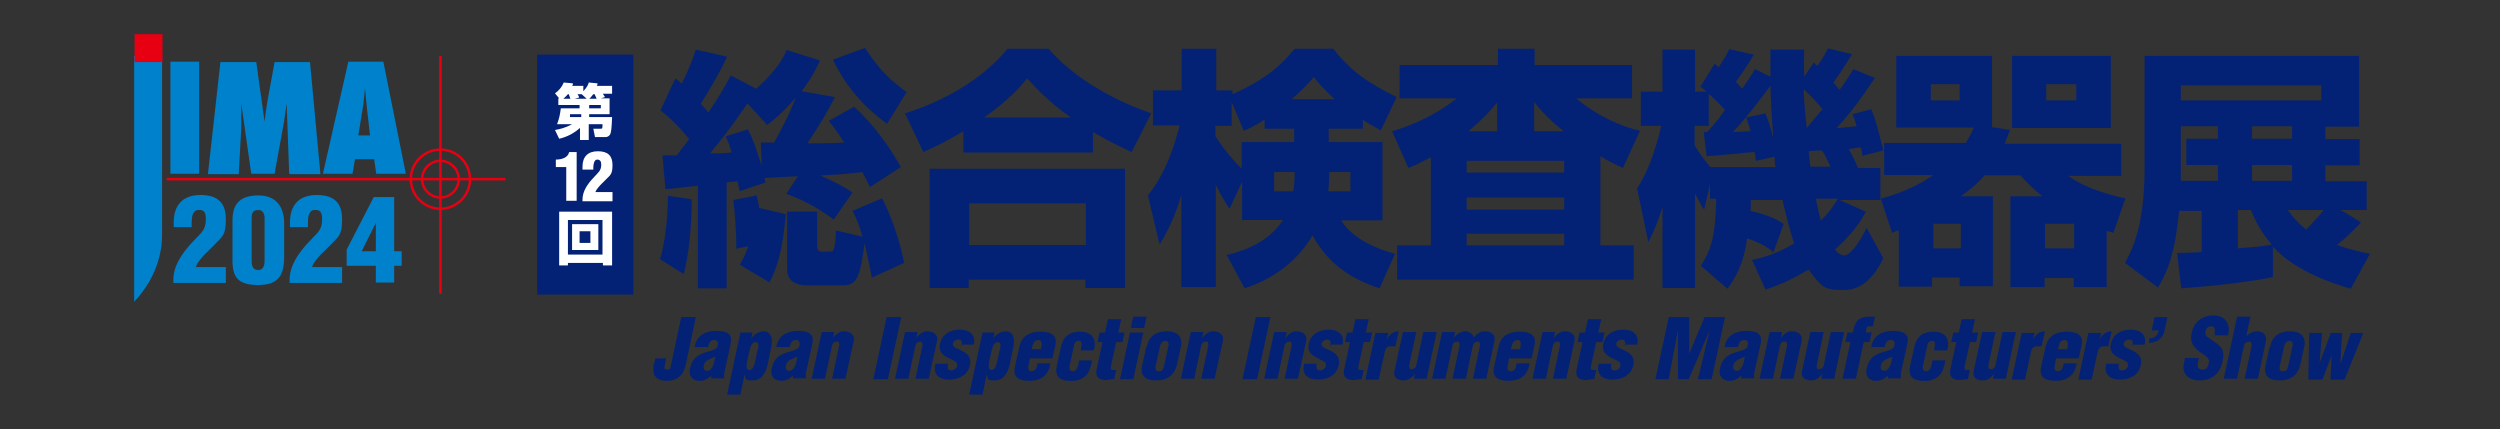<?xml version="1.0" encoding="UTF-8"?>
<svg id="_レイヤー_1" data-name="レイヤー 1" xmlns="http://www.w3.org/2000/svg" version="1.1" viewBox="0 0 600 103">
  <rect x="0" y="0" width="600" height="103" fill="#333333" stroke="none"/>
  <defs>
    <style>
      .cls-1 {
        fill: #e60012;
      }

      .cls-1, .cls-2, .cls-3, .cls-4 {
        stroke-width: 0px;
      }

      .cls-2 {
        fill: #0081cc;
      }

      .cls-3 {
        fill: #042275;
      }

      .cls-4 {
        fill: #fff;
      }

      .cls-5 {
        fill: none;
        stroke: #e60012;
        stroke-width: .6px;
      }
    </style>
  </defs>
  <g>
    <path class="cls-3" d="M159.9,86l-.4,1.9c-.1.6,0,.8.6.8s.7,0,.8-.5l2.6-12.1h3.5l-2.2,10.4c-.2,1.1-.4,2.2-1.1,3.2-1,1.4-2.4,1.7-3.9,1.7s-3-.8-3-2.5.1-1.4.3-2l.2-.9h2.8-.2Z"/>
    <path class="cls-3" d="M170.9,90c-1,.9-1.8,1.4-3,1.4-1.8,0-2.7-1.2-2.3-3,.5-2.5,2.1-3.3,3.6-3.8s2.9-.6,3.1-1.8c.1-.6-.1-1.2-.8-1.2-1.2,0-1.3.8-1.6,1.7h-3.2c.2-1.4.9-2.4,1.8-3,.9-.6,2.1-.9,3.3-.9,3.1,0,4.1,1,3.5,3.4l-1.5,6.8v1.2h-3.1v-1l.2.2ZM171.7,85.6c-.7.3-1.3.5-1.8.8s-.9.7-1,1.4c-.2.7.2,1.2.9,1.2s1.3-1,1.5-1.7l.4-1.8h0Z"/>
    <path class="cls-3" d="M180.6,79.8l-.3,1.4h0c.8-1.1,1.8-1.6,2.9-1.7,2.1,0,2.3,2.1,1.9,3.8l-.8,3.9c-.4,1.9-1.3,4.1-3.6,4.1s-1.5-.3-2-1.4h0l-1,4.8h-3.2l3.2-14.9h2.9ZM181.9,83.9c.1-.7.4-1.8-.5-1.8s-1.2.9-1.5,2l-.6,2.6c-.2,1-.2,2.1.5,2.1,1,0,1.2-1.2,1.4-1.9l.6-2.9h.1Z"/>
    <path class="cls-3" d="M190.5,90c-1,.9-1.8,1.4-3,1.4-1.8,0-2.7-1.2-2.3-3,.5-2.5,2.1-3.3,3.6-3.8s2.9-.6,3.1-1.8c.1-.6-.1-1.2-.8-1.2-1.2,0-1.3.8-1.6,1.7h-3.2c.2-1.4.9-2.4,1.8-3,.9-.6,2.1-.9,3.3-.9,3.1,0,4.1,1,3.5,3.4l-1.5,6.8v1.2h-3.1v-1l.2.2ZM191.4,85.6c-.7.3-1.3.5-1.8.8s-.9.7-1,1.4c-.2.7.2,1.2.9,1.2s1.3-1,1.5-1.7l.4-1.8h0Z"/>
    <path class="cls-3" d="M200.2,79.8l-.3,1.4h0c.5-.9,1.6-1.7,2.6-1.7,1.5,0,2.7.8,2.4,2.3l-2,9.1h-3.2l1.7-8c0-.5,0-1-.6-.9-.6,0-.9.3-1.1.9l-1.7,8h-3.2l2.4-11.2h3Z"/>
    <path class="cls-3" d="M209.6,91l3.2-14.9h3.5l-3.2,14.9h-3.5Z"/>
    <path class="cls-3" d="M220.2,79.8l-.3,1.4h0c.5-.9,1.6-1.7,2.6-1.7,1.5,0,2.7.8,2.4,2.3l-2,9.1h-3.2l1.7-8c0-.5,0-1-.6-.9-.6,0-.9.3-1.1.9l-1.7,8h-3.2l2.4-11.2h3Z"/>
    <path class="cls-3" d="M230.8,83.1c0-.4.1-.8,0-1.1,0-.3-.3-.5-.8-.5s-1.1.3-1.3.9c-.1.6.3.9.7,1.1,1.9.9,3.9,1.5,3.4,4.1-.5,2.5-2.7,3.5-5,3.5s-4-1.1-3.3-3.8h3c0,.4-.1.8,0,1.1,0,.3.3.5.8.5s1.2-.3,1.4-1.1c0-.3,0-.7-.2-.9-1.1-.7-2.8-1.2-3.6-2.3-.4-.6-.5-1.3-.3-2.1.5-2.4,2.6-3.4,4.8-3.4s3.9,1.2,3.3,3.6h-3v.4Z"/>
    <path class="cls-3" d="M238.7,79.8l-.3,1.4h0c.8-1.1,1.8-1.6,2.9-1.7,2.1,0,2.3,2.1,1.9,3.8l-.8,3.9c-.4,1.9-1.3,4.1-3.6,4.1s-1.5-.3-2-1.4h0l-1,4.8h-3.2l3.2-14.9h2.9ZM240,83.9c.1-.7.4-1.8-.5-1.8s-1.2.9-1.5,2l-.6,2.6c-.2,1-.2,2.1.5,2.1,1,0,1.2-1.2,1.4-1.9l.6-2.9h.1Z"/>
    <path class="cls-3" d="M247.2,85.9l-.4,2c-.1.6,0,1.1.7,1.2,1.2,0,1.3-1,1.5-1.9h3.1c-.4,2.9-2.3,4.2-5,4.2s-4.1-.9-3.5-3.5l1-4.5c.6-2.9,2.6-3.8,5.1-3.8s4.1.8,3.6,3.2l-.7,3.2h-5.4ZM249.8,83.8l.2-1.1c0-.4,0-1.1-.8-1.1s-1.3.7-1.4,1.5l-.2.7h2.2Z"/>
    <path class="cls-3" d="M259.4,84v-.2c0-.4.2-.9.2-1.3s-.2-.7-.7-.7c-.8,0-1.1.6-1.2,1.4l-1,4.6c-.1.7,0,1.3.8,1.3,1.2,0,1.3-1.8,1.5-2.6h3.1c-.1.7-.5,2.1-.8,2.7-.7,1.4-2.1,2-3.4,2.2h-1.1c-2.3,0-3.7-.9-3.2-3.5l1-4.5c.6-2.9,2.3-3.8,4.7-3.8s4.1,1.4,3.2,4.5h-3.1Z"/>
    <path class="cls-3" d="M263.4,82.1l.5-2.3h1.3l.7-3.2h3.2l-.7,3.2h1.5l-.5,2.3h-1.5l-1.3,5.9c-.1.6.1.8.5.8h.8l-.5,2.2c-.7,0-1.4.2-2.1.2-1.7,0-2.5-.9-2.1-2.6l1.4-6.5h-1.3.1Z"/>
    <path class="cls-3" d="M268.8,91l2.4-11.2h3.2l-2.4,11.2h-3.2ZM271.4,78.7l.6-2.7h3.2l-.6,2.7h-3.2Z"/>
    <path class="cls-3" d="M275.2,83.3c.6-2.9,2.5-3.8,4.9-3.8s3.9,1.3,3.3,3.8l-1,4.5c-.7,2.5-2.5,3.5-4.9,3.5s-3.9-.9-3.4-3.5l1-4.5h.1ZM277.3,88.1c0,.6.1,1,.8,1s1-.3,1.2-1l1.1-5c.2-.7,0-1.3-.7-1.3s-1.1.6-1.3,1.3l-1.1,5Z"/>
    <path class="cls-3" d="M288.8,79.8l-.3,1.4h0c.5-.9,1.6-1.7,2.6-1.7,1.5,0,2.7.8,2.4,2.3l-2,9.1h-3.2l1.7-8c0-.5,0-1-.6-.9-.6,0-.9.3-1.1.9l-1.7,8h-3.2l2.4-11.2h3Z"/>
    <path class="cls-3" d="M298.2,91l3.2-14.9h3.5l-3.2,14.9h-3.5Z"/>
    <path class="cls-3" d="M308.8,79.8l-.3,1.4h0c.5-.9,1.6-1.7,2.6-1.7,1.5,0,2.7.8,2.4,2.3l-2,9.1h-3.2l1.7-8c0-.5,0-1-.6-.9-.6,0-.9.3-1.1.9l-1.7,8h-3.2l2.4-11.2h3Z"/>
    <path class="cls-3" d="M319.3,83.1c0-.4.1-.8,0-1.1,0-.3-.3-.5-.8-.5s-1.1.3-1.3.9c-.1.6.3.9.7,1.1,1.9.9,3.9,1.5,3.4,4.1-.5,2.5-2.7,3.5-5,3.5s-4-1.1-3.3-3.8h3c0,.4-.1.8,0,1.1,0,.3.3.5.8.5s1.2-.3,1.4-1.1c0-.3,0-.7-.2-.9-1.1-.7-2.8-1.2-3.6-2.3-.4-.6-.5-1.3-.3-2.1.5-2.4,2.6-3.4,4.8-3.4s3.9,1.2,3.3,3.6h-3v.4Z"/>
    <path class="cls-3" d="M322.8,82.1l.5-2.3h1.3l.7-3.2h3.2l-.7,3.2h1.5l-.5,2.3h-1.5l-1.3,5.9c-.1.6.1.8.5.8h.8l-.5,2.2c-.7,0-1.4.2-2.1.2-1.7,0-2.5-.9-2.1-2.6l1.4-6.5h-1.3.1Z"/>
    <path class="cls-3" d="M333.2,79.8l-.4,1.7h0c.6-1.2,1.6-2,2.9-2l-.8,3.6h-.9c-.9,0-1.3.2-1.6,1.1l-1.5,6.9h-3.2l2.4-11.2h3.1Z"/>
    <path class="cls-3" d="M339.3,91l.3-1.4h0c-.5.9-1.6,1.7-2.6,1.7-1.8,0-2.7-.8-2.3-2.4l2-9.2h3.2l-1.7,8c0,.5,0,1,.6.9.6,0,1-.4,1.1-.9l1.7-8h3.2l-2.4,11.2h-3.1Z"/>
    <path class="cls-3" d="M349.2,79.8l-.3,1.3h0c.7-1,1.9-1.6,2.7-1.6s1.9.5,2.1,1.5h0c.8-1,1.7-1.5,2.6-1.5,1.5,0,2.7.8,2.4,2.3l-2,9.1h-3.2l1.7-8c0-.5,0-1-.6-.9-.6,0-.9.3-1.1.9l-1.7,8h-3.2l1.7-8c0-.5,0-.9-.6-.9s-1,.3-1.1.9l-1.7,8h-3.2l2.4-11.2h3.1Z"/>
    <path class="cls-3" d="M362.2,85.9l-.4,2c-.1.6,0,1.1.7,1.2,1.2,0,1.3-1,1.5-1.9h3.1c-.4,2.9-2.3,4.2-5,4.2s-4.1-.9-3.5-3.5l1-4.5c.6-2.9,2.6-3.8,5.1-3.8s4.1.8,3.6,3.2l-.7,3.2h-5.4ZM364.8,83.8l.2-1.1c0-.4,0-1.1-.8-1.1s-1.3.7-1.4,1.5l-.2.7h2.2,0Z"/>
    <path class="cls-3" d="M373.2,79.8l-.3,1.4h0c.5-.9,1.6-1.7,2.6-1.7,1.5,0,2.7.8,2.4,2.3l-2,9.1h-3.2l1.7-8c0-.5,0-1-.6-.9-.6,0-.9.3-1.1.9l-1.7,8h-3.2l2.4-11.2h3Z"/>
    <path class="cls-3" d="M378.6,82.1l.5-2.3h1.3l.7-3.2h3.2l-.7,3.2h1.5l-.5,2.3h-1.5l-1.3,5.9c-.1.6.1.8.5.8h.8l-.5,2.2c-.7,0-1.4.2-2.1.2-1.7,0-2.5-.9-2.1-2.6l1.4-6.5h-1.3.1Z"/>
    <path class="cls-3" d="M390,83.1c0-.4.1-.8,0-1.1,0-.3-.3-.5-.8-.5s-1.1.3-1.3.9c-.1.6.3.9.7,1.1,1.9.9,3.9,1.5,3.4,4.1-.5,2.5-2.7,3.5-5,3.5s-4-1.1-3.3-3.8h3c0,.4-.1.8,0,1.1,0,.3.3.5.8.5s1.2-.3,1.4-1.1c0-.3,0-.7-.2-.9-1.1-.7-2.8-1.2-3.6-2.3-.4-.6-.5-1.3-.3-2.1.5-2.4,2.6-3.4,4.8-3.4s3.9,1.2,3.3,3.6h-3v.4Z"/>
    <path class="cls-3" d="M397.3,91l3.2-14.9h4.9v8.8h0l3.7-8.8h4.9l-3.2,14.9h-3.3l2.8-11.7h0l-5,11.7h-2.6v-11.7h0l-2.2,11.7h-3.3.1Z"/>
    <path class="cls-3" d="M418.1,90c-1,.9-1.8,1.4-3,1.4-1.8,0-2.7-1.2-2.3-3,.5-2.5,2.1-3.3,3.6-3.8s2.9-.6,3.1-1.8c.1-.6-.1-1.2-.8-1.2-1.2,0-1.3.8-1.6,1.7h-3.2c.2-1.4.9-2.4,1.8-3s2.1-.9,3.3-.9c3.1,0,4.1,1,3.5,3.4l-1.5,6.8v1.2h-3.1v-1l.2.2ZM418.8,85.6c-.7.3-1.3.5-1.8.8s-.9.7-1,1.4c-.2.7.2,1.2.9,1.2s1.3-1,1.5-1.7l.4-1.8h0Z"/>
    <path class="cls-3" d="M427.7,79.8l-.3,1.4h0c.5-.9,1.6-1.7,2.6-1.7,1.5,0,2.7.8,2.4,2.3l-2,9.1h-3.2l1.7-8c0-.5,0-1-.6-.9-.6,0-.9.3-1.1.9l-1.7,8h-3.2l2.4-11.2h3Z"/>
    <path class="cls-3" d="M437.1,91l.3-1.4h0c-.5.9-1.6,1.7-2.6,1.7-1.8,0-2.7-.8-2.3-2.4l2-9.2h3.2l-1.7,8c0,.5,0,1,.6.9.6,0,1-.4,1.1-.9l1.7-8h3.2l-2.4,11.2h-3.1Z"/>
    <path class="cls-3" d="M444.2,82.1h-1.3l.5-2.3h1.3l.2-1c.5-2.1,1.7-2.8,3.7-2.8h1.4l-.5,2.3h-.7c-.4,0-.7,0-.8.4l-.2,1.1h1.4l-.5,2.3h-1.4l-1.9,8.8h-3.2l1.9-8.8h.1Z"/>
    <path class="cls-3" d="M453.3,90c-1,.9-1.8,1.4-3,1.4-1.8,0-2.7-1.2-2.3-3,.5-2.5,2.1-3.3,3.6-3.8s2.9-.6,3.1-1.8c.1-.6-.1-1.2-.8-1.2-1.2,0-1.3.8-1.6,1.7h-3.2c.2-1.4.9-2.4,1.8-3s2.1-.9,3.3-.9c3.1,0,4.1,1,3.5,3.4l-1.5,6.8v1.2h-3.1v-1l.2.2ZM454.2,85.6c-.7.3-1.3.5-1.8.8s-.9.7-1,1.4c-.2.7.2,1.2.9,1.2s1.3-1,1.5-1.7l.4-1.8h0Z"/>
    <path class="cls-3" d="M464.2,84v-.2c0-.4.2-.9.2-1.3s-.2-.7-.7-.7c-.8,0-1.1.6-1.2,1.4l-1,4.6c-.1.7,0,1.3.8,1.3,1.2,0,1.3-1.8,1.5-2.6h3.1c-.1.7-.5,2.1-.8,2.7-.7,1.4-2.1,2-3.4,2.2h-1.1c-2.3,0-3.7-.9-3.2-3.5l1-4.5c.6-2.9,2.3-3.8,4.7-3.8s4.1,1.4,3.2,4.5h-3.1Z"/>
    <path class="cls-3" d="M468.3,82.1l.5-2.3h1.3l.7-3.2h3.2l-.7,3.2h1.5l-.5,2.3h-1.5l-1.3,5.9c-.1.6.1.8.5.8h.8l-.5,2.2c-.7,0-1.4.2-2.1.2-1.7,0-2.5-.9-2.1-2.6l1.4-6.5h-1.3.1Z"/>
    <path class="cls-3" d="M478.3,91l.3-1.4h0c-.5.9-1.6,1.7-2.6,1.7-1.8,0-2.7-.8-2.3-2.4l2-9.2h3.2l-1.7,8c0,.5,0,1,.6.9.6,0,1-.4,1.1-.9l1.7-8h3.2l-2.4,11.2h-3.1Z"/>
    <path class="cls-3" d="M488.3,79.8l-.4,1.7h0c.6-1.2,1.6-2,2.9-2l-.8,3.6h-.9c-.9,0-1.3.2-1.6,1.1l-1.5,6.9h-3.2l2.4-11.2h3.1Z"/>
    <path class="cls-3" d="M493.5,85.9l-.4,2c-.1.6,0,1.1.7,1.2,1.2,0,1.3-1,1.5-1.9h3.1c-.4,2.9-2.3,4.2-5,4.2s-4.1-.9-3.5-3.5l1-4.5c.6-2.9,2.6-3.8,5.1-3.8s4.1.8,3.6,3.2l-.7,3.2h-5.4ZM496.1,83.8l.2-1.1c0-.4,0-1.1-.8-1.1s-1.3.7-1.4,1.5l-.2.7h2.2,0Z"/>
    <path class="cls-3" d="M504.3,79.8l-.4,1.7h0c.6-1.2,1.6-2,2.9-2l-.8,3.6h-.9c-.9,0-1.3.2-1.6,1.1l-1.5,6.9h-3.2l2.4-11.2h3.1Z"/>
    <path class="cls-3" d="M511.8,83.1c0-.4.1-.8,0-1.1,0-.3-.3-.5-.8-.5s-1.1.3-1.3.9c-.1.6.3.9.7,1.1,1.9.9,3.9,1.5,3.4,4.1-.5,2.5-2.7,3.5-5,3.5s-4-1.1-3.3-3.8h3c0,.4-.1.8,0,1.1,0,.3.3.5.8.5s1.2-.3,1.4-1.1c0-.3,0-.7-.2-.9-1.1-.7-2.8-1.2-3.6-2.3-.4-.6-.5-1.3-.3-2.1.5-2.4,2.6-3.4,4.8-3.4s3.9,1.2,3.3,3.6h-3v.4Z"/>
    <path class="cls-3" d="M516,81.2c1.1,0,1.9-.8,2.1-1.9h-1.7l.7-3.2h3.1l-.7,3.2c-.4,2-1.8,2.9-3.8,3l.2-1.1h0Z"/>
    <path class="cls-3" d="M527.7,86l-.2,1.1c-.2.9,0,1.6,1.1,1.6s1.3-.7,1.5-1.5c.3-1.3-.7-1.7-1.5-2.3-.9-.6-1.7-1.2-2.2-2s-.7-1.7-.4-3c.6-2.8,2.6-4.2,5.3-4.2s4.2,2,3.4,4.8h-3.2c0-.9.4-2.1-.7-2.2-.7,0-1.2.3-1.4,1-.3.9,0,1.4.7,1.8,1.1.8,2.2,1.4,2.8,2.1.7.8.9,1.8.5,3.6-.6,2.9-2.6,4.5-5.5,4.5s-4.2-1.8-3.8-3.8l.3-1.6h3.3Z"/>
    <path class="cls-3" d="M539.1,80.7h0c.9-.9,1.8-1.2,2.7-1.2,1.5,0,2.3,1.1,2,2.5l-1.9,8.9h-3.2l1.7-7.9c0-.6,0-1-.7-1s-1.1.6-1.2,1.2l-1.6,7.7h-3.2l3.2-14.9h3.2s-1,4.7-1,4.7Z"/>
    <path class="cls-3" d="M544.8,83.3c.6-2.9,2.5-3.8,4.9-3.8s3.9,1.3,3.3,3.8l-1,4.5c-.7,2.5-2.5,3.5-4.9,3.5s-3.9-.9-3.4-3.5l1-4.5h.1ZM547.1,88.1c0,.6,0,1,.8,1s1-.3,1.2-1l1.1-5c.2-.7,0-1.3-.7-1.3s-1.1.6-1.3,1.3l-1.1,5Z"/>
    <path class="cls-3" d="M561.8,87.1h0l2.4-7.2h3l-4.5,11.2h-3.4l.3-5.8h0l-2.2,5.8h-3.4l.2-11.2h3.1l-.6,7.2h0l2.7-7.2h2.7l-.4,7.2h.1Z"/>
  </g>
  <g>
    <g>
      <path class="cls-3" d="M166,47.9c0,5.9-.5,12.3-1.9,17.9l-5.7-3.6c1.1-3.4,1.9-9.8,1.9-15.2l5.7.8h0ZM159.1,37.3h3.3c1-1.3,2.9-3.8,3-3.9-3.1-3.9-5.4-5.7-6.9-6.9l3.6-7.7c.6.5.8.6,1.5,1.3,1.7-3.4,2.5-5.5,3.4-8.2l7.5,1.7c-1.9,4.3-5.3,9.6-6.3,11.3,1,1.1,1.4,1.6,1.8,2.1,3-4.4,4.2-6.7,5.4-8.9l6.1,3.2c5.4-4.9,6.7-7.9,7.3-9.3l8,2.5c-.5,1.1-1.5,3.5-4.4,7.4l8,1.4c-2.4,4.6-3,5.5-6.6,11.1,1.3,0,6.6,0,8.8-.2-1.8-2.8-2.7-3.9-3.7-5.2l6.1-3.4c4.2,3.8,8.5,9.5,11.2,14.5l-7.4,4.8c-.7-1.4-1.1-2.3-1.9-3.6-1.7.2-4.4.6-10,.8,4.7,2.2,5.8,2.8,7.7,4.1l-4.5,6.5c-4.7-3.5-8.5-5.1-11.4-6.2l2.8-4.2c-1.1,0-6.7.4-8,.4,0,.2.1.5.2,1.1l-6.2,2.1c0-.3-.4-2-.5-2.4-.5,0-2.1.2-2.6.3v25.4h-6.9v-24.6c-.7,0-7.1.8-7.8.8l-.7-8h0ZM179.5,31.1c1.2,2.2,1.8,4.1,3.3,8.7l-.2-5.6h3.2c2.6-4.8,3.7-7,5.2-10.8-3.4,3.9-5.1,5.2-6.9,6.6l-4.7-5.2c-3.3,4.8-5.3,7.6-9,12,2.4,0,3,0,5.2-.2-.4-1.4-.8-2.5-1.4-3.9l5.4-1.7h-.1ZM177.5,63.6c.7-1.1,1.2-2.2,2.1-4.5l-2.9.6c.1-3.3-.4-9.4-.7-11.7l5.6-1.1c.2,1,.4,1.6.6,3l6.4,1.5c-.8,9.3-2.2,12.9-3.9,16.4l-7.2-4.3h0ZM209.3,66.9c-.5-2.5-.8-4.1-1.8-8.5-1,7.2-1.5,10.1-5.1,10.1h-8.5c-2.7,0-5-.9-5-3.9v-13.8h7.2v8c0,.6,0,1.6,1.1,1.6h1.7c.5,0,1,0,1.2-.6.4-1.1.5-3.6.5-4.5l6.4,1.5c-.8-2.8-1.5-4.5-2.4-6.2l7.1-3c2.1,3.9,4.4,10.6,5.3,15.5l-7.9,3.6.2.2ZM212.9,29.7c-2-1.4-8.8-6.4-13-15.4l7.7-2.8c3.3,5,5.7,7.5,10,10.6,0,0-4.7,7.6-4.7,7.6Z"/>
      <path class="cls-3" d="M231.2,31.5c-4.5,2.7-7.2,3.9-9.6,5l-4.4-9.3c9.5-3,18.6-8.2,24.6-15.5h9.9c8.1,9.5,21.1,14.3,24.6,15.5l-4.7,9.3c-2.1-1-5.4-2.5-9.3-4.8v4.9h-31.1v-5h0ZM223.1,40.5h46.9v28.6h-9.5v-2h-28v2h-9.4v-28.6ZM232.6,48.8v10h28v-10h-28ZM257,28.2c-5.3-3.7-8.7-7.4-10.5-9.4-1.5,1.9-4,4.9-10.3,9.4h20.8Z"/>
      <path class="cls-3" d="M326.8,30.9h-7.9v3.2h12.9v18.8h-9.9c2.6,4.3,8.5,6.9,12.9,8l-3.7,8.3c-6.8-2.2-12.3-5.8-16.1-12.7-3.6,6.2-9.5,10.5-16.3,12.7l-4.3-8c2.5-.6,9.7-2.4,13.5-8.4h-9.8v-9.2l-3,6.5c-.8-1.2-1.8-2.7-3.3-5.7v24.5h-8.3v-22c-.4,1.4-1.9,6.5-5.2,11.8l-2.8-11.8c1.7-2.2,5-6.5,7.6-16.8h-6.4v-8.4h6.9v-10h8.3v10h3.9v.9c9.2-4.1,12.4-7.9,14.9-10.9h9.3c4.3,5.5,8.5,8.3,15.2,11.6l-3.8,8c-2.5-1.4-3.4-1.9-4.3-2.5v2.1h-.3ZM303.5,28.7c-1.9,1.3-3.4,2-5,2.7l-2.9-6.9v5.7h-3.9v2.5c1.8,2.8,3.9,5.4,6.3,7.8v-6.4h12.6v-3.2h-7.1s0-2.2,0-2.2ZM310.7,41.3h-4.9v4.6h4.6c.1-.7.3-1.9.3-3.6v-1ZM320.3,23.8c-2.6-2.4-3.9-3.9-5-5.3-1.3,1.5-2.1,2.5-5.3,5.3,0,0,10.3,0,10.3,0ZM324.1,45.9v-4.6h-5.1c0,1.9,0,2.5-.2,4.6h5.4,0Z"/>
      <path class="cls-3" d="M343.3,37.8c-2.1,1.1-3.4,1.8-5.3,2.5l-3.9-8.8c2.7-.8,9.4-3,15.5-7.9h-13.7v-8h23.6v-3.9h8.8v3.9h23.4v8h-13.4c1.5,1.3,7.3,5.9,15.3,7.8l-4.1,8.9c-1.6-.7-3.3-1.5-5.4-2.8v21.4h8v8.2h-56.8v-8.2h8.1v-21.1h-.1ZM352,38.6v2.8h23.4v-2.8h-23.4ZM352,47.4v2.9h23.4v-2.9h-23.4ZM352,56.1v2.8h23.4v-2.8h-23.4ZM359.3,31.5v-6.9c-.8,1-2.6,3.3-6.9,6.9h6.9ZM375.3,31.5c-4.3-3.4-6.2-5.9-7.1-7v7h7.1Z"/>
      <path class="cls-3" d="M425.3,60.3c-.8-.7-2.2-1.8-6-3.1-.8,6.2-2.8,9.5-4.7,12.1l-6.4-5.5c2.5-3.9,3.5-7.1,3.7-16.1h-1.5v-3.5l-1.4,6.1c-.8-1.1-1-1.5-2.2-3.9v22.7h-7.8v-19.5c-1.3,4.4-2.4,6.5-3.4,8.5l-2.7-12.9c3.6-5.4,5.4-13.3,5.8-15h-4.9v-8.2h5.2v-10.1h7.8v10.1h2.8c-.5-.4-.7-.6-1.5-1.2l3.4-5.5c.1.1.8.7,1,.8,1.6-2.4,2-3.2,2.5-4.3l5.9,1.3c-1.5,2.7-3.6,5.6-4.3,6.5.4.5.8.8,1.5,1.7,2.1-3,2.4-3.5,3.1-4.7l3.7,1.8v-6.5h8.1c0,1.6-.1,3.6,0,6.5l2.3-3.4c.5.5.7.7.9.8,1.6-2.3,2.1-3.4,2.5-4.2l5.8,1.4c-1.5,2.4-3.3,5.3-4.5,6.8.7.8,1,1.2,1.5,1.8,1.6-2.3,2.5-3.6,3.3-5l5.2,2.1c-3.4,5-5.9,8.5-9.2,12,1,0,2.5-.2,4.8-.4-.4-1.4-.6-2-1-2.9l4.5-1.2c1.1,2.9,1.3,3.4,2.9,9.9l-5,1.3c-.2-1.5-.3-1.7-.4-2-.8,0-1.6.2-2.9.4,1,1.7,1.8,3.4,2.2,4.5h5.4v7.7h-9.8l6.3,2.8c-.9,1.7-2.7,4.9-7.4,9.1.8,1.1,1.8,1.4,2.2,1.4,2,0,4.8-5.4,5.4-6.6l4,7.3c-1.5,2.9-4.1,7.6-9.5,7.6s-5.3-1-8.5-4.9c-5,3.1-8.3,4.1-10.3,4.8l-3.2-7.1c2.1-.5,5.7-1.3,10.1-4-1.2-3.4-2.4-8.6-2.8-10.4h-7.6c0,.8,0,2.2-.1,2.6,5,1.2,6.9,2.4,8,3.1l-2.5,6.9-.3-.3ZM409,31.7h.7c.4-.4,2.1-2.2,4.3-5.3-1.4-1.6-2.9-3-3.9-3.9v7.7h-3.4v4.7c.7,1.1,2.1,3.3,3.8,5.2h15.6c-.2-1.5-.2-1.8-.2-2.5l-4.5,1c-.1-1.1-.2-1.5-.3-2.1-.9,0-9.5.9-11.5,1l-.7-5.8h.1ZM420.1,31.5c-.5-2-.7-2.4-1-3.3l4.6-1c1,2.4,1.6,4.8,1.9,6-.1-1.8-.5-5.6-.7-12.6-1.7,2.3-5.9,7.9-9,11.1l4.3-.2h0ZM433.7,30.6c2.3-2.7,3.1-3.7,3.7-4.4-1.4-1.8-3.6-3.9-4.5-4.8,0,1.2.1,3.9.7,9.2h.2-.1ZM439.3,40c-1.4-3-1.6-3.3-2.1-3.9-.6,0-1,0-3.1.2,0,.6.1,1.4.4,3.7h4.8ZM435.8,47.7c.5,2.5.8,3.7,1.2,5.2,2-1.9,2.6-2.9,4.1-5.2h-5.3Z"/>
      <path class="cls-3" d="M505.8,68.9h-8.1v-2.2h-7v2.2h-8.2v-21.8h7.7c-2.7-2.1-4-3.6-5.3-5h-8.6c-1.8,2.1-3.5,3.4-5.7,5h7.7v21.6h-8v-2.1h-6.6v2.2h-8v-13.5c-.4,0-.6.2-1.6.6l-2.7-8.2c5.9-1.7,9.4-3.5,12.6-5.7h-11.8v-7.7h19.6c1.1-1.8,1.8-3.4,1.9-3.7h-18.6V13.4h23v17.1l4.3.7c-.5,1.4-.8,2.1-1.3,3.3h28v7.7h-12.7c4.5,3.4,12.1,5.1,13.7,5.4l-2.9,8.3c-1.1-.4-1.3-.4-1.6-.5v13.6h.2ZM470.3,20.2h-6.9v3.9h6.9v-3.9ZM470.6,53.7h-6.6v5.9h6.6v-5.9ZM506.6,13.4v17.3h-23.7V13.4h23.7ZM497.8,53.7h-7v5.9h7v-5.9ZM498.3,20.2h-7.2v3.9h7.2v-3.9Z"/>
      <path class="cls-3" d="M566.6,53.4c-2.1,2.4-5,4.8-5.7,5.4,3.4,1.2,5.9,1.7,7.9,2.1l-4.6,8.4c-3.4-1-13.1-3.9-18.7-10.1v7.3c-6.5,1.4-17.5,2.4-22,2.7l-1-8.5c1.6,0,2,0,5.9-.2v-9.9h-5.4c-1.1,10.9-3,15-5.1,18.4l-7.9-5.9c1.6-3,4.7-8.6,4.7-22.7V13.4h51.5v17h-8.1v3h8.2v6.3h-8.2v3.8h9.9v6.9h-6.2l4.9,3h-.1ZM557.1,20.5h-33.7v3.6h33.7v-3.6ZM532.3,30.3h-8.9v13.1h8.9v-3.8h-7.6v-6.3h7.6v-3ZM537.1,59.6c4.9-.4,6-.5,8.1-.9-3-3.6-4-6-5-8.3h-3.1v9.2ZM550.1,30.3h-9.6v3h9.6v-3ZM550.1,39.6h-9.6v3.8h9.6v-3.8ZM549.1,50.4c1,1.4,2,2.8,4.4,4.7,1.5-1.6,3.1-3.3,4.2-4.7h-8.6Z"/>
    </g>
    <g>
      <rect class="cls-3" x="128.9" y="13.1" width="23.1" height="57.6"/>
      <g>
        <path class="cls-4" d="M146.3,23.7v3.7h-4.9v.7h5.5c-.1,2.6-.2,3.7-.5,4.2s-.8.6-1.1.6h-2.5l-.4-2h1.7c.5,0,.5-.1.5-1.1h-3.3v3.8h-2.1v-2.9c-2,1.8-4.1,2.4-5,2.6l-1-2.1c1.1-.2,2.5-.5,4.1-1.4h-3.6c.5-1.3.7-2.3.9-3.8h4.5v-.8h-5.1v-1.6h.2l-1-1.2c1-.7,1.7-1.6,2.1-2.6l2.2.2c0,.3,0,.4-.2.6h2.7v1.3c.9-1,1.2-1.6,1.3-2.1l2.1.2c0,.3,0,.4-.2.6h3.7v1.9h-2.2c0,.1.3.4.5.8l-1,.3h2.1ZM136.9,23.7c-.2-.5-.2-.6-.4-1.1h-.2c-.5.6-.9.9-1.1,1.1h1.7ZM136.8,27.4c0,.1,0,.5,0,.7h2.7v-.7h-2.6ZM140.8,23.7l-1.2-1.1h-1s.3.4.4.8l-1.1.3h2.9ZM143.2,23.7c-.3-.7-.4-.9-.5-1.1h-.3c-.5.6-.7.9-1,1.1h1.8ZM144.2,26v-.8h-2.8v.8h2.8Z"/>
        <path class="cls-4" d="M144.6,63.1h-8.3v.6h-2.1v-12.9h12.7v12.9h-2.2v-.6h-.1ZM144.6,52.8h-8.3v8.3h8.3v-8.3ZM137.3,53.8h6.3v6.2h-6.3v-6.2ZM139.1,58.3h2.6v-2.8h-2.6v2.8Z"/>
      </g>
      <g>
        <path class="cls-4" d="M135.8,40.1h-2.4v-1.8c1.3,0,2.9-.4,3.2-1.8h1.8v11.7h-2.5v-8.1h0Z"/>
        <path class="cls-4" d="M139.8,40.6v-.6c0-2.4,1.3-3.7,3.7-3.7s3.5,1.1,3.5,3.3-.5,2.4-1.5,3.4l-1,1c-.4.4-1.4,1.4-1.6,2.1h4.1v2.2h-7.2v-.4c0-2,1.2-3.7,2.5-5.1l1.2-1.3c.6-.6.8-1.2.8-2s-.3-1.2-1-1.2-.9,1.2-.9,1.8v.6h-2.6Z"/>
      </g>
    </g>
  </g>
  <g>
    <rect class="cls-2" x="40.9" y="14.8" width="6.9" height="26.9"/>
    <path class="cls-2" d="M69.4,41.7l-.6-16.9h0c-.3,2-.5,3.9-.9,5.9l-2,11h-5.6l-2.4-16.9h0v6l-.6,11h-7.4l3-26.9h8.6l2,14.3h0c.2-1.7.4-3.3.7-5l1.7-9.3h8.5l2.5,26.9h-7.2"/>
    <path class="cls-2" d="M86,32.5l1-6.2c.3-1.7.4-3.4.6-5.1h0c.2,1.7.3,3.4.5,5.1l.7,6.2h-2.9.1ZM97.4,41.7l-5.4-26.9h-8.4l-6.1,26.9h7.1l.6-3.5h4.6l.5,3.5h7.2"/>
    <path class="cls-5" d="M40,43h81.3M105.7,13.4v57.1M110.1,43c0,2.4-2,4.4-4.4,4.4s-4.4-2-4.4-4.4,2-4.4,4.4-4.4,4.4,2,4.4,4.4ZM112.8,43c0,3.9-3.2,7.1-7.1,7.1s-7.1-3.2-7.1-7.1,3.2-7.1,7.1-7.1,7.1,3.2,7.1,7.1Z"/>
    <path class="cls-2" d="M38.9,56.3V13.4h-6.7v59c4-4.2,6.7-9.8,6.7-16.1"/>
    <rect class="cls-1" x="32.3" y="8.2" width="6.7" height="6.7"/>
    <g>
      <path class="cls-2" d="M41.7,54.4v-1.1c0-4.1,2.2-6.5,6.4-6.5s6.1,1.9,6.1,5.8-.8,4.1-2.6,6l-1.8,1.8c-.8.7-2.5,2.5-2.8,3.7h7.2v3.8h-12.6v-.7c0-3.5,2.2-6.5,4.4-8.9l2.1-2.2c1-1.1,1.3-2,1.3-3.6s-.5-2.2-1.8-2.1c-1.5,0-1.6,2-1.6,3.1v1h-4.4,0Z"/>
      <path class="cls-2" d="M55.8,52.8c0-4.2,2.2-5.9,6.2-5.9s6.3,2.4,6.2,7.1v7.6c0,4.6-1.5,6.8-6.2,6.8s-6.2-1.7-6.2-5.8v-9.8ZM63.5,52.8c0-.3.2-2.4-1.5-2.4s-1.6,1.3-1.6,2.4v9.4c0,1.2,0,2.6,1.6,2.6s1.5-1.9,1.5-2.6v-9.4Z"/>
      <path class="cls-2" d="M69.6,54.4v-1.1c0-4.1,2.2-6.5,6.4-6.5s6.1,1.9,6.1,5.8-.8,4.1-2.6,6l-1.8,1.8c-.8.7-2.5,2.5-2.8,3.7h7.2v3.8h-12.6v-.7c0-3.5,2.2-6.5,4.4-8.9l2.1-2.2c1-1.1,1.3-2,1.3-3.6s-.5-2.2-1.8-2.1c-1.5,0-1.6,2-1.6,3.1v1h-4.4,0Z"/>
      <path class="cls-2" d="M83.2,59.9l6.5-12.6h4.9v13h1.8v3.5h-1.8v4h-4.4v-4h-7v-3.9ZM90.2,60.3v-6.8h0l-3.4,6.8h3.5,0Z"/>
    </g>
  </g>
</svg>